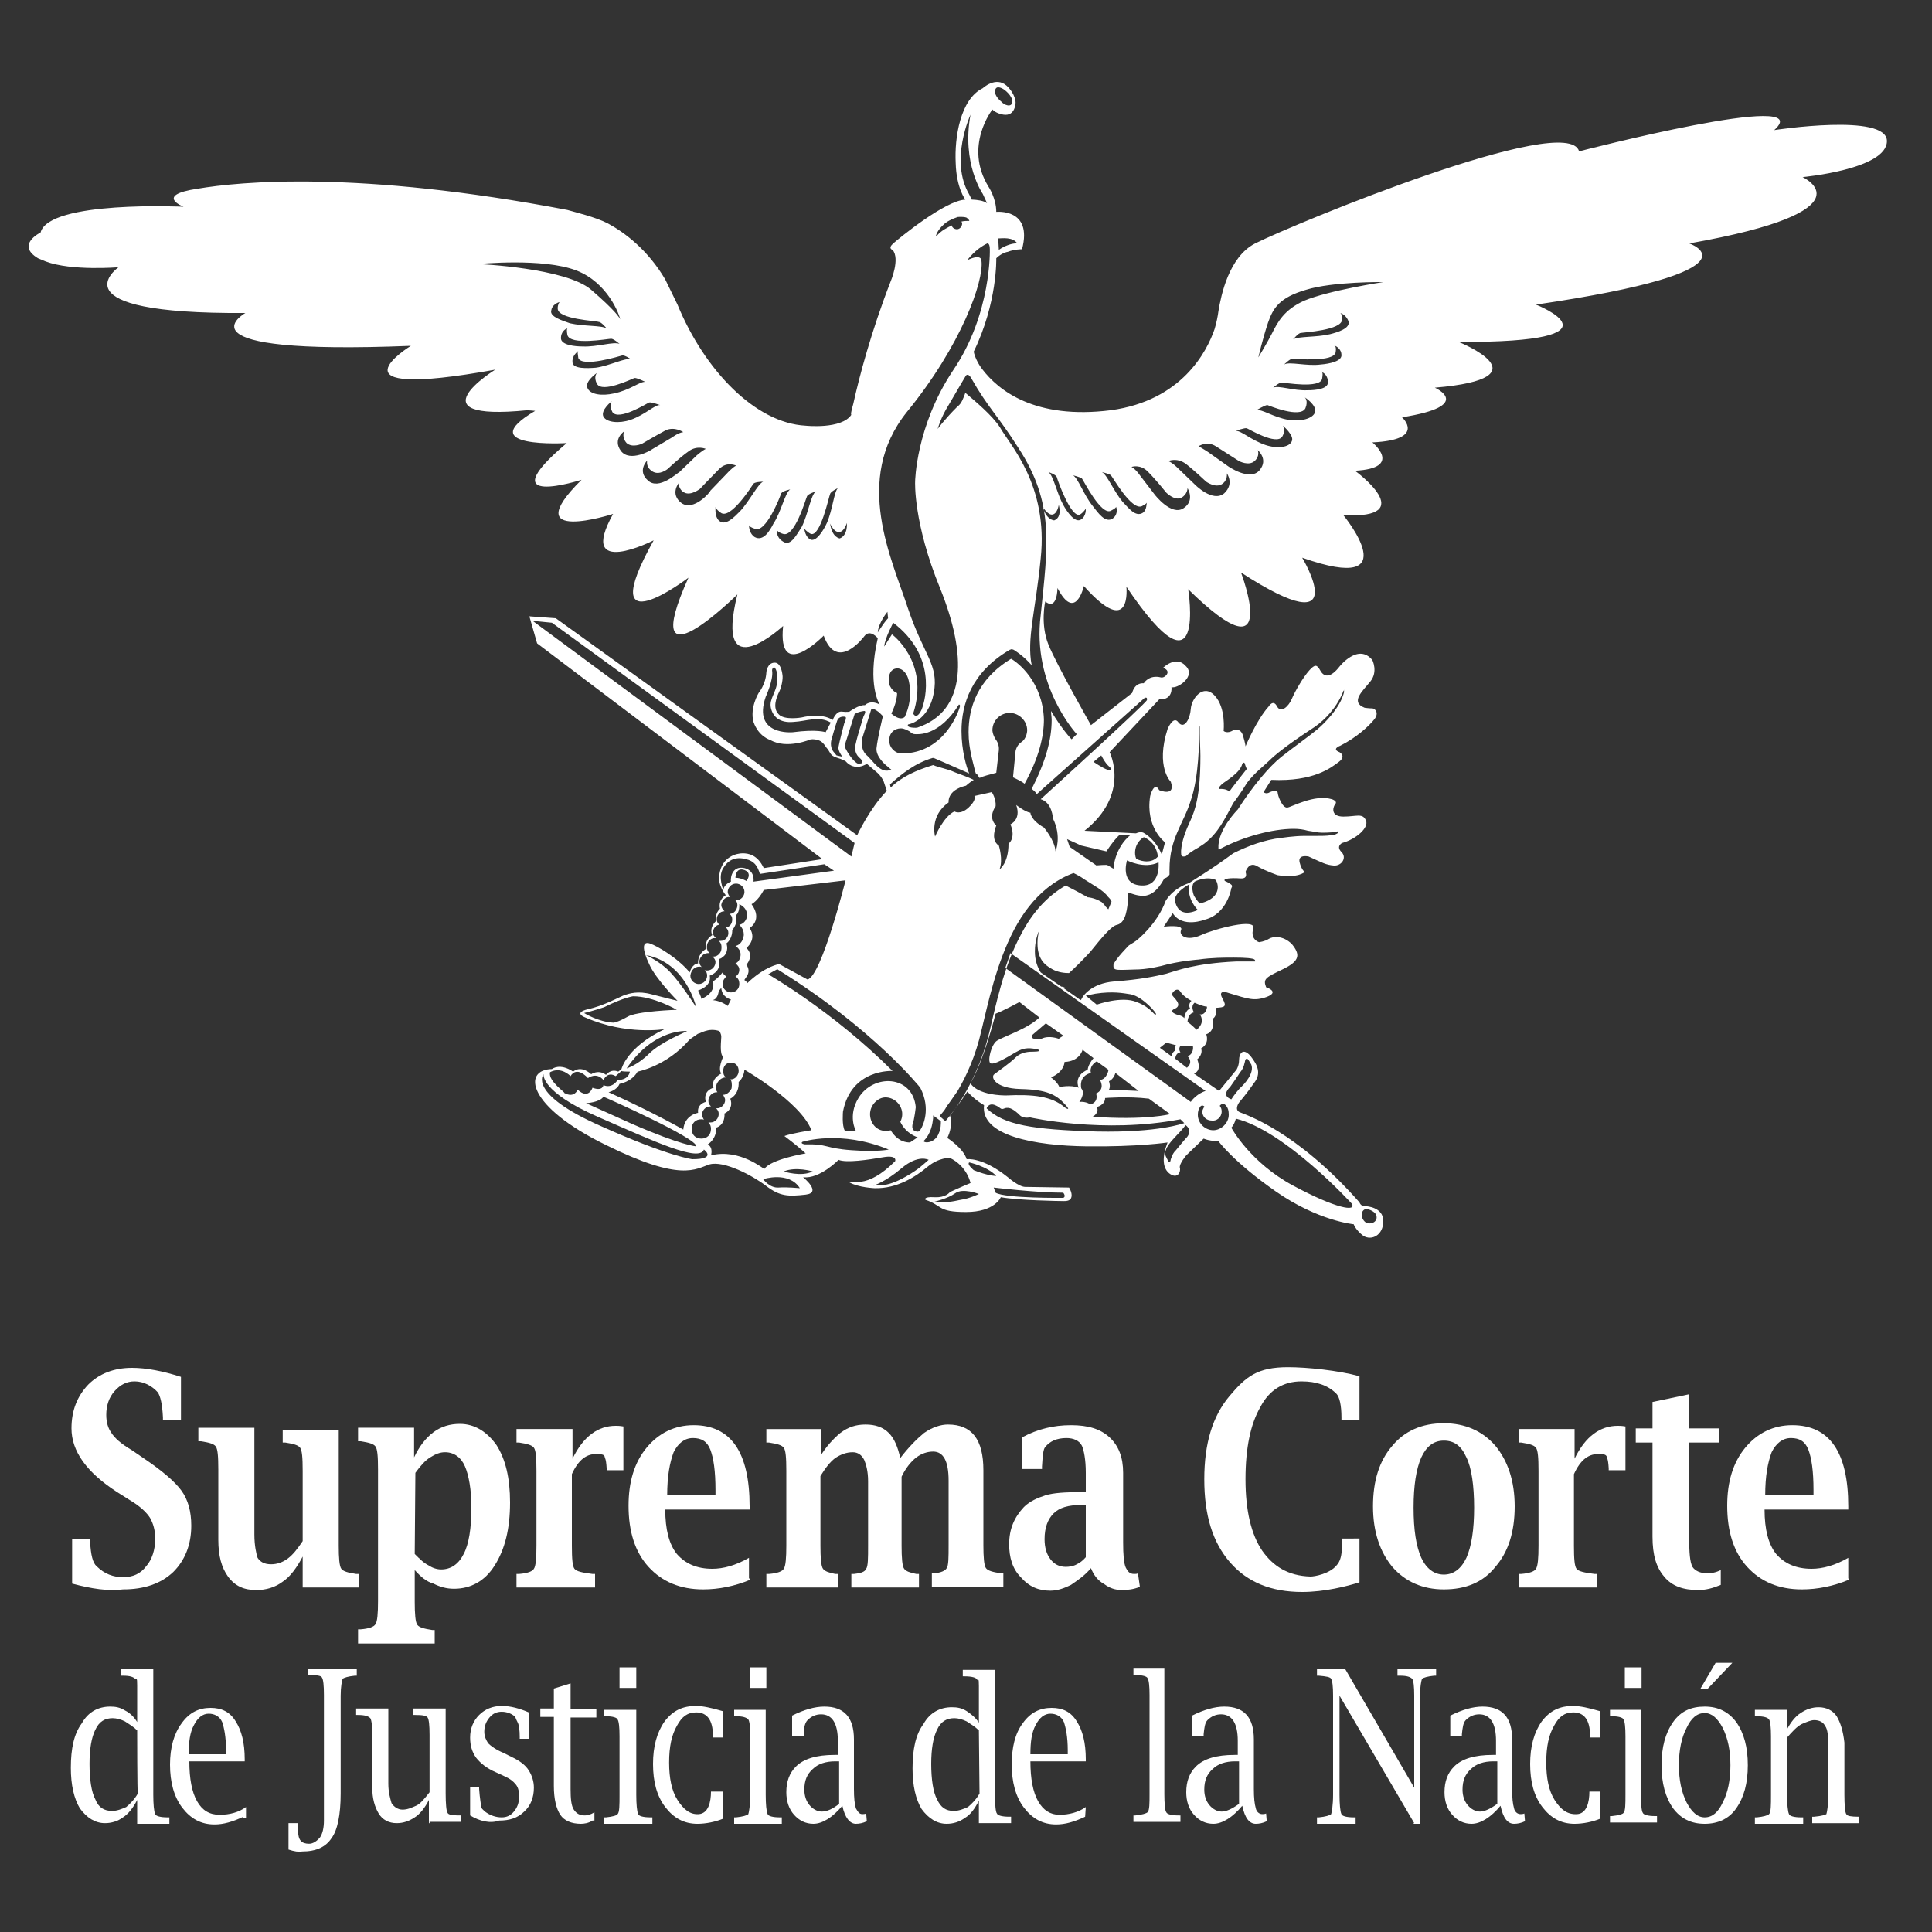 <?xml version="1.0" encoding="utf-8"?>
<!-- Generator: Adobe Illustrator 22.0.1, SVG Export Plug-In . SVG Version: 6.00 Build 0)  -->
<svg version="1.1" id="Capa_1" xmlns="http://www.w3.org/2000/svg" xmlns:xlink="http://www.w3.org/1999/xlink" x="0px" y="0px"
	 viewBox="0 0 300 300" style="enable-background:new 0 0 300 300;" xml:space="preserve">
<rect x="0" y="0" width="300" height="300" fill="#333333" stroke="none"/>
<style type="text/css">
	.st0{fill:#FFFFFF;}
</style>
<g>
	<path class="st0" d="M11.2,245.9V239H14v0.5c0.1,1.9,0.4,3.2,1,3.7c1.2,1.2,2.6,1.7,4.1,1.7s2.7-0.5,3.6-1.7c0.9-1,1.4-2.6,1.4-4.2
		c0-1.4-0.3-2.4-0.8-3.3c-0.5-0.8-1.5-1.8-3.2-2.8l-1.9-1.2c-4.8-3.1-7.1-6.4-7.1-9.9c0-2.8,0.9-5,2.6-6.8c1.7-1.7,4-2.6,6.8-2.6
		c2.2,0,4.8,0.5,7.6,1.4v6.7h-2.8v-0.4c-0.1-2.1-0.4-3.3-0.8-3.9c-0.9-1-2.2-1.7-3.6-1.7c-1.2,0-2.2,0.5-3.1,1.5s-1.3,2.3-1.3,3.7
		c0,1.2,0.3,2.1,0.8,2.8c0.5,0.8,1.5,1.7,3.2,2.7l1.9,1.3c2.8,1.9,4.8,3.6,5.8,5c1,1.4,1.5,3.2,1.5,5.4c0,3-1,5.4-2.8,7.2
		c-1.9,1.8-4.5,2.7-7.8,2.7C16.8,247.1,14.2,246.7,11.2,245.9"/>
	<path class="st0" d="M47,246.3v-4.6c-0.9,1.7-1.9,3.1-3.1,3.9c-1.2,0.9-2.6,1.3-4.1,1.3c-1.9,0-3.3-0.6-4.4-2.1
		c-1-1.4-1.5-3.2-1.5-5.7v-10.9c0-2.1-0.1-3.2-0.4-3.6c-0.3-0.4-1-0.6-2.3-0.8h-0.4v-2.1h8.7v16.6c0,1.7,0.3,3,0.5,3.6
		c0.4,0.6,1,1,2.1,1c0.9,0,1.8-0.3,2.6-0.9c0.8-0.6,1.5-1.5,2.3-2.7v-10.9c0-2.1-0.1-3.2-0.4-3.6c-0.3-0.4-1-0.6-2.3-0.8h-0.4V222
		h8.7v18c0,1.9,0.1,3.2,0.4,3.6c0.3,0.4,1,0.6,2.3,0.8h0.4v2.1H47V246.3z"/>
	<path class="st0" d="M64.4,243.8v4.9c0,1.9,0.1,3.2,0.4,3.6c0.3,0.4,1,0.6,2.3,0.8h0.4v2.1H55.6V253H56c1.3-0.1,2.1-0.4,2.3-0.8
		c0.3-0.4,0.4-1.7,0.4-3.6v-20.4c0-2.1-0.1-3.2-0.4-3.6c-0.3-0.4-1-0.6-2.3-0.8h-0.4v-2.1h8.7v4.6c0.8-1.7,1.8-3,3-3.9
		s2.6-1.3,4.1-1.3c2.3,0,4.2,1.2,5.7,3.3c1.4,2.2,2.1,5.1,2.1,8.9c0,4.1-0.8,7.3-2.4,9.8c-1.5,2.4-3.7,3.6-6.3,3.6
		c-1.2,0-2.2-0.3-3.2-0.8C66.2,245.6,65.3,244.8,64.4,243.8 M64.4,241.3c0.8,0.8,1.4,1.4,2.2,1.8c0.6,0.4,1.3,0.6,1.9,0.6
		c1.5,0,2.7-0.8,3.5-2.4c0.8-1.5,1.2-4,1.2-7.2c0-2.8-0.4-5-1-6.4c-0.6-1.4-1.7-2.2-3.1-2.2c-0.8,0-1.5,0.3-2.3,0.8
		c-0.8,0.5-1.5,1.3-2.3,2.4L64.4,241.3L64.4,241.3z"/>
	<path class="st0" d="M88.8,228.9v11.1c0,2.1,0.1,3.2,0.4,3.6c0.3,0.4,1.2,0.6,2.8,0.8h0.4v2.1H80.2v-2.1h0.4
		c1.3-0.1,2.1-0.4,2.3-0.8c0.3-0.4,0.4-1.7,0.4-3.6v-11.6c0-2.1-0.1-3.2-0.4-3.6s-1-0.6-2.3-0.8h-0.4v-2.1h8.7v4.6
		c1.7-3.5,4-5.1,6.7-5.1c0.3,0,0.6,0,1.2,0.1v6.8h-2.6V228c-0.1-1.7-0.3-1.5-0.3-1.8c-0.1-0.3-0.4-0.4-0.9-0.4
		C91.1,225.6,89.8,226.7,88.8,228.9"/>
	<path class="st0" d="M116.5,245.3c-2.4,1-4.9,1.5-7.3,1.5c-3.6,0-6.4-1.2-8.5-3.5c-2.1-2.3-3.1-5.5-3.1-9.5c0-3.7,0.9-6.7,2.8-9
		c1.9-2.3,4.4-3.5,7.3-3.5c5.8,0,8.7,4.2,8.7,12.6v0.5h-13.1c0,3.1,0.6,5.4,1.8,6.9c1.3,1.5,3.1,2.3,5.5,2.3c1.7,0,3.6-0.5,5.7-1.7
		v3.2H116.5z M103.6,232.2h7.5v-0.8c0-3-0.3-5-0.8-6.3s-1.4-1.8-2.7-1.8s-2.3,0.8-3,2.2C104,227.1,103.6,229.2,103.6,232.2"/>
	<path class="st0" d="M127.2,226.4c1-1.7,2.2-3,3.3-3.9c1.2-0.9,2.4-1.3,3.9-1.3c1.5,0,2.7,0.4,3.6,1.3s1.4,2.2,1.8,3.9
		c1.3-1.7,2.6-3,3.7-3.9c1.3-0.9,2.6-1.3,3.7-1.3c3.7,0,5.5,2.3,5.5,7.1v11.6c0,1.9,0.1,3.2,0.4,3.6c0.3,0.4,1,0.6,2.3,0.8h0.4v2.1
		h-11.1v-2.1h0.4c1-0.1,1.7-0.4,1.9-0.8c0.3-0.4,0.3-1.7,0.3-3.6v-10c0-3-0.8-4.5-2.4-4.5c-0.9,0-1.8,0.3-2.6,0.9
		c-0.8,0.6-1.7,1.7-2.3,3v10.7c0,1.9,0.1,3.2,0.4,3.6s0.9,0.6,1.9,0.8h0.4v2.1h-10.5v-2.1h0.4c1-0.1,1.7-0.3,1.9-0.8
		c0.3-0.4,0.3-1.7,0.3-3.6v-10c0-1.5-0.3-2.6-0.6-3.3c-0.4-0.8-1-1.2-1.8-1.2c-0.9,0-1.8,0.3-2.7,0.9c-0.8,0.6-1.5,1.5-2.3,2.8v10.8
		c0,1.9,0.1,3.2,0.4,3.6c0.3,0.4,0.9,0.6,1.9,0.8h0.4v2.1H119v-2.1h0.4c1.3-0.1,2.1-0.4,2.3-0.8c0.3-0.4,0.4-1.7,0.4-3.6v-11.6
		c0-2.1-0.1-3.2-0.4-3.6s-1-0.6-2.3-0.8H119v-2.1h8.5v4.5H127.2z"/>
	<path class="st0" d="M169.4,243.5c-1,1.2-2.1,1.9-3.1,2.6c-1,0.5-2.1,0.9-3.2,0.9c-1.8,0-3.3-0.6-4.6-2.1c-1.3-1.3-1.8-3.1-1.8-5.1
		c0-2.4,0.8-4.2,2.3-5.8c0.9-0.9,2.1-1.4,3.3-1.8c1.3-0.4,3.1-0.5,5.4-0.5h0.9v-3c0-2.1-0.3-3.5-0.6-4.2c-0.4-0.8-1.3-1.2-2.4-1.2
		c-1.5,0-2.6,0.5-3.3,1.4c-0.3,0.3-0.4,1.3-0.5,3v0.4h-3.1v-4.9c2.4-1.3,4.9-1.9,7.6-1.9c2.7,0,4.6,0.6,6,1.9
		c1.4,1.3,2.1,3.1,2.1,5.5v10.8c0,1.9,0.1,3.2,0.4,3.9c0.3,0.6,0.6,1,1.3,1c0.3,0,0.4,0,0.6-0.1l0.3,2.1c-1,0.4-1.9,0.5-2.8,0.5
		c-1,0-1.9-0.3-2.7-0.9C170.4,245.4,169.8,244.5,169.4,243.5 M168.6,241.8v-8.1h-0.8c-1.9,0-3.3,0.4-4.2,1.3s-1.4,2.2-1.4,4
		c0,1.3,0.3,2.3,0.9,3.1c0.6,0.8,1.4,1.2,2.4,1.2c0.5,0,1.2-0.1,1.7-0.4C167.6,242.7,168.1,242.4,168.6,241.8"/>
	<path class="st0" d="M224.2,246.8c-3.3,0-6-1.2-8-3.5c-1.9-2.3-3-5.4-3-9.4c0-4,1-7.1,3-9.4c1.9-2.3,4.6-3.5,8-3.5
		c3.3,0,6,1.2,8,3.5c1.9,2.3,3,5.4,3,9.4c0,4-1,7.1-3,9.4C230.3,245.7,227.6,246.8,224.2,246.8 M224.2,244.5c1.5,0,2.7-0.9,3.5-2.6
		c0.8-1.8,1.2-4.4,1.2-7.8s-0.4-6.2-1.2-7.8c-0.8-1.8-1.9-2.6-3.5-2.6s-2.7,0.9-3.5,2.6c-0.8,1.8-1.2,4.4-1.2,7.8
		c0,3.5,0.4,6,1.2,7.8C221.5,243.6,222.7,244.5,224.2,244.5"/>
	<path class="st0" d="M244.4,228.9v11.1c0,2.1,0.1,3.2,0.4,3.6s1.2,0.6,2.8,0.8h0.4v2.1h-12.2v-2.1h0.4c1.3-0.1,2.1-0.4,2.3-0.8
		c0.3-0.4,0.4-1.7,0.4-3.6v-11.6c0-2.1-0.1-3.2-0.4-3.6c-0.3-0.4-1-0.6-2.3-0.8h-0.4v-2.1h8.7v4.6c1.7-3.5,4-5.1,6.7-5.1
		c0.3,0,0.6,0,1.2,0.1v6.8h-2.6V228c-0.1-1.7-0.3-1.5-0.3-1.8c-0.1-0.3-0.4-0.4-0.9-0.4C246.7,225.6,245.4,226.7,244.4,228.9"/>
	<path class="st0" d="M267.2,246.1c-1.2,0.5-2.3,0.8-3.5,0.8c-2.3,0-4.1-0.6-5.3-2.1c-1.2-1.4-1.8-3.3-1.8-6.2V224h-2.6v-2.2h2.6
		v-4.1l5.7-1.2v5.3h4.6v2.2h-4.6v14.9c0,2.2,0.1,3.6,0.5,4.4c0.4,0.6,1.2,1,2.3,1c0.6,0,1.3-0.1,2.1-0.5V246.1z"/>
	<path class="st0" d="M287.1,245.3c-2.4,1-4.9,1.5-7.3,1.5c-3.6,0-6.4-1.2-8.5-3.5s-3.1-5.5-3.1-9.5c0-3.7,0.9-6.7,2.8-9
		c1.9-2.3,4.4-3.5,7.3-3.5c5.8,0,8.7,4.2,8.7,12.6v0.5H274c0,3.1,0.6,5.4,1.8,6.9c1.3,1.5,3.1,2.3,5.5,2.3c1.7,0,3.6-0.5,5.7-1.7
		v3.2H287.1z M274.1,232.2h7.5v-0.8c0-3-0.3-5-0.8-6.3c-0.5-1.3-1.4-1.8-2.7-1.8s-2.3,0.8-3,2.2
		C274.5,227.1,274.1,229.2,274.1,232.2"/>
	<path class="st0" d="M211.1,238.9v6.8c-1.9,0.6-5.4,1.5-8.9,1.5c-4.8,0-8.5-1.5-11.2-4.6c-2.7-3.1-4-7.3-4-12.9s1.3-9.8,3.9-12.9
		c2.6-3.1,4.4-4.5,9.1-4.5c3,0,7.8,0.5,11.1,1.4v6.8h-2.8v-0.4c0-1.9-0.3-3.2-0.8-3.7c-1.3-1.3-3.1-1.9-5.4-1.9c-2.8,0-5,1.3-6.4,4
		c-1.5,2.6-2.3,6.3-2.3,11.2s0.9,8.6,2.6,11.1c1.7,2.4,4,3.9,7.5,4c0.6,0,3-0.4,4.1-1.8c0.9-1,0.8-3,0.8-4.1L211.1,238.9
		L211.1,238.9z"/>
	<path class="st0" d="M21.3,283.1v-3.6c-0.6,1.2-1.4,2.2-2.2,2.7c-0.8,0.6-1.8,0.9-2.8,0.9c-1.5,0-2.8-0.8-3.9-2.3
		c-0.9-1.5-1.4-3.6-1.4-6.3c0-3,0.5-5.3,1.7-6.9c1-1.8,2.6-2.6,4.4-2.6c0.8,0,1.5,0.1,2.3,0.6c0.8,0.4,1.4,1,1.9,1.8v-5.7
		c0-1.4-0.1-0.8-0.3-1c-0.3-0.3-0.8-0.5-1.9-0.5h-0.3v-1h5v19.5c0,1.4,0.1,2.6,0.3,3c0.1,0.3,0.8,0.5,1.9,0.5h0.3v1h-5V283.1z
		 M21.3,268.7c-0.6-0.6-1.3-1-1.9-1.4c-0.6-0.3-1.3-0.5-1.9-0.5c-1.2,0-2.1,0.5-2.7,1.8c-0.6,1.2-0.9,3-0.9,5.3
		c0,2.4,0.3,4.4,0.9,5.5c0.5,1.3,1.4,1.8,2.6,1.8c0.8,0,1.5-0.3,2.2-0.6c0.6-0.5,1.3-1.2,1.8-2.1C21.3,278.5,21.3,268.7,21.3,268.7z
		"/>
	<path class="st0" d="M37.8,282.1c-1.7,0.8-3.1,1.2-4.5,1.2c-2.1,0-3.7-0.9-5-2.6c-1.3-1.7-1.9-4-1.9-6.7c0-2.6,0.6-4.8,1.8-6.4
		c1.2-1.7,2.7-2.4,4.5-2.4c1.7,0,3,0.6,3.9,2.1c0.9,1.4,1.4,3.3,1.4,5.9v0.3h-8.6c0,2.7,0.4,4.8,1.2,6.2c0.8,1.4,1.9,2.1,3.5,2.1
		s3-0.4,4.1-1.2v1.7H37.8z M29.3,272.4h5.8v-0.6c0-2.1-0.3-3.5-0.6-4.4c-0.4-0.9-1.2-1.3-2.1-1.3c-0.9,0-1.7,0.6-2.3,1.8
		C29.5,269,29.3,270.5,29.3,272.4"/>
	<path class="st0" d="M152,283.1v-3.5c-0.6,1.2-1.3,2.2-2.2,2.7c-0.8,0.6-1.8,0.9-2.8,0.9c-1.5,0-2.8-0.8-3.9-2.3
		c-0.9-1.5-1.4-3.6-1.4-6.3c0-3,0.5-5.3,1.7-6.9c1-1.8,2.6-2.6,4.4-2.6c0.8,0,1.5,0.1,2.3,0.6c0.6,0.4,1.4,1,1.9,1.8v-5.7
		c0-1.4-0.1-0.8-0.3-1c-0.1-0.3-0.8-0.5-1.9-0.5h-0.3v-1h5v19.5c0,1.4,0.1,2.6,0.3,2.8c0.1,0.3,0.8,0.5,1.9,0.5h0.3v1h-5V283.1z
		 M152,268.7c-0.6-0.6-1.3-1-1.9-1.4c-0.6-0.3-1.3-0.5-1.9-0.5c-1.2,0-2.1,0.5-2.7,1.8c-0.6,1.2-0.9,3-0.9,5.3
		c0,2.4,0.3,4.4,0.9,5.5c0.6,1.3,1.4,1.8,2.6,1.8c0.8,0,1.5-0.3,2.2-0.6c0.6-0.5,1.3-1.2,1.8-2.1L152,268.7L152,268.7z"/>
	<path class="st0" d="M168.5,282.1c-1.7,0.8-3.1,1.2-4.5,1.2c-2.1,0-3.7-0.9-5-2.6c-1.3-1.7-1.9-4-1.9-6.7c0-2.6,0.5-4.8,1.7-6.4
		c1.2-1.7,2.7-2.4,4.5-2.4c1.7,0,3,0.6,3.9,2.1c0.9,1.4,1.4,3.3,1.4,5.9v0.3h-8.6c0,2.7,0.4,4.8,1.2,6.2s1.9,2.1,3.3,2.1
		c1.5,0,3-0.4,4.1-1.2L168.5,282.1L168.5,282.1z M160,272.4h5.8v-0.6c0-2.1-0.3-3.5-0.6-4.4c-0.4-0.9-1.2-1.3-2.1-1.3
		c-0.9,0-1.7,0.6-2.3,1.8C160.2,269,160,270.5,160,272.4"/>
	<path class="st0" d="M44.8,287.2v-4.1h1.5v0.1v1.2c0,1.3,0.5,1.9,1.7,1.9c0.6,0,1.2-0.4,1.7-1c0.4-0.6,0.6-1.5,0.6-2.6v-2.3v-17.2
		c0-1.5-0.1-2.4-0.3-2.7c-0.1-0.3-0.8-0.4-1.9-0.4h-0.3v-0.9h7.6v1h-0.3c-1,0.1-1.7,0.3-1.9,0.5c-0.1,0.3-0.3,1.2-0.3,2.6v15.2
		c0,3.3-0.5,5.7-1.4,6.9c-0.9,1.4-2.4,2.1-4.6,2.1C46.4,287.6,45.7,287.5,44.8,287.2"/>
	<path class="st0" d="M66.6,283.1v-3.6c-0.6,1.2-1.4,2.2-2.2,2.7c-0.9,0.6-1.8,0.9-2.8,0.9c-1.2,0-2.2-0.5-2.8-1.5s-1-2.3-1-4.1
		v-8.1c0-1.4-0.1-2.3-0.3-2.6c-0.3-0.3-0.8-0.5-1.9-0.5h-0.3v-1h5v11.7c0,1.3,0.3,2.3,0.5,3c0.4,0.6,1,1,1.7,1
		c0.8,0,1.4-0.3,2.1-0.6s1.4-1.2,2.1-2.1v-8.9c0-1.5-0.1-2.4-0.3-2.7s-0.8-0.4-1.9-0.4h-0.3v-1h5v13.2c0,1.5,0.1,2.8,0.3,3
		c0.1,0.3,0.8,0.4,1.8,0.4h0.3v1h-4.9V283.1z"/>
	<path class="st0" d="M73,281.9v-4.4h1.4v0.3c0.1,1.5,0.3,2.4,0.3,2.7c0,0.3,0.3,0.5,0.6,0.8c0.8,0.6,1.7,0.9,2.6,0.9
		c0.8,0,1.4-0.3,1.9-0.9s0.8-1.3,0.8-2.3c0-0.8-0.1-1.4-0.5-1.9c-0.4-0.5-0.9-0.9-1.8-1.3l-1.3-0.6c-1.4-0.6-2.4-1.4-3.1-2.3
		c-0.6-0.9-0.9-1.8-0.9-3.1c0-1.4,0.5-2.6,1.4-3.5c0.9-0.9,2.1-1.4,3.5-1.4s2.8,0.4,4.2,1v4.1h-1.4v-0.3c0-1-0.1-1.8-0.3-2.2
		s-0.3-0.6-0.4-0.9c-0.5-0.5-1.3-0.8-2.1-0.8s-1.4,0.3-1.9,0.9c-0.5,0.6-0.8,1.3-0.8,2.2c0,0.8,0.3,1.3,0.6,1.8
		c0.4,0.4,1.2,1,2.4,1.5l1.2,0.6c1.3,0.6,2.2,1.3,2.7,2.1c0.5,0.8,0.8,1.7,0.8,2.7c0,1.5-0.5,2.8-1.5,3.7c-1,1-2.3,1.4-3.9,1.4
		C76.1,283.2,74.5,282.8,73,281.9"/>
	<path class="st0" d="M92,282.7c-0.6,0.4-1.3,0.5-1.8,0.5c-1.5,0-2.6-0.5-3.2-1.4c-0.6-0.9-1-2.4-1-4.5v-10.7h-2.1v-1.3H86v-3.1
		l2.6-0.8v4h4v1.3h-4v11.1c0,1.5,0.1,2.6,0.5,3.2c0.4,0.6,0.9,0.9,1.7,0.9c0.4,0,0.9-0.1,1.5-0.5v1.3H92z"/>
	<path class="st0" d="M98.8,265.5v13.2c0,1.4,0.1,2.6,0.3,3c0.1,0.3,0.8,0.5,1.9,0.5h0.3v1h-7.5v-1h0.3c1-0.1,1.7-0.3,1.8-0.5
		c0.3-0.3,0.3-1.4,0.3-3v-9.1c0-1.4-0.1-2.3-0.3-2.6c-0.1-0.3-0.8-0.5-1.8-0.5h-0.3v-1H98.8L98.8,265.5z M96.2,258.9h2.6v3.2h-2.6
		V258.9z"/>
	<path class="st0" d="M118.9,265.5v13.2c0,1.4,0.1,2.6,0.3,3c0.1,0.3,0.8,0.5,1.9,0.5h0.3v1H114v-1h0.3c1-0.1,1.7-0.3,1.9-0.5
		c0.1-0.3,0.3-1.4,0.3-3v-9.1c0-1.4-0.1-2.3-0.3-2.6c-0.3-0.3-0.8-0.5-1.9-0.5H114v-1H118.9L118.9,265.5z M116.4,258.9h2.6v3.2h-2.6
		V258.9z"/>
	<path class="st0" d="M130.8,280.4c-1.5,1.8-3.1,2.8-4.5,2.8c-1.2,0-2.2-0.5-3-1.4c-0.8-0.9-1.2-2.1-1.2-3.5c0-1.7,0.5-3,1.5-4
		c1.2-1.2,3.2-1.8,6-1.8h0.5v-2.2c0-2.7-0.9-4.1-2.6-4.1c-0.8,0-1.5,0.3-2.1,0.9c-0.4,0.4-0.6,1.2-0.6,2.2v0.3h-1.8v-3.2
		c1.8-0.9,3.5-1.4,5-1.4c3.1,0,4.6,1.7,4.6,5.1v7.7c0,1.4,0.1,2.3,0.3,3c0.3,0.5,0.5,0.9,1,0.9c0.1,0,0.4,0,0.6-0.1l0.1,1.2
		c-0.6,0.3-1.2,0.4-1.7,0.4C132,283.2,131.2,282.3,130.8,280.4 M130.3,280.1v-6.6h-0.6c-1.5,0-2.7,0.4-3.5,1.2
		c-0.9,0.8-1.3,1.8-1.3,3.2c0,1,0.3,1.8,0.8,2.4c0.5,0.6,1.2,1,1.9,1C128.4,281.3,129.3,280.9,130.3,280.1"/>
	<path class="st0" d="M180.8,259.1v19.5c0,1.4,0.1,2.6,0.3,2.8c0.1,0.3,0.8,0.5,1.9,0.5h0.3v1h-7.3v-1h0.3c1-0.1,1.7-0.3,1.9-0.5
		c0.3-0.3,0.3-1.4,0.3-2.8v-15.4c0-1.4-0.1-2.3-0.3-2.6c-0.1-0.3-0.8-0.5-1.9-0.5h-0.3v-1L180.8,259.1L180.8,259.1z"/>
	<path class="st0" d="M192.9,280.4c-1.5,1.8-3.1,2.8-4.5,2.8c-1.2,0-2.2-0.5-3-1.4c-0.8-0.9-1.2-2.1-1.2-3.5c0-1.7,0.5-3,1.5-4
		c1.2-1.2,3.2-1.8,6-1.8h0.5v-2.2c0-2.7-0.9-4.1-2.6-4.1c-0.8,0-1.5,0.3-2.1,0.9c-0.4,0.4-0.5,1.2-0.6,2.2v0.3h-1.8v-3.2
		c1.8-0.9,3.5-1.4,5-1.4c3.1,0,4.6,1.7,4.6,5.1v7.7c0,1.4,0.1,2.3,0.3,3c0.1,0.5,0.5,0.9,1,0.9c0.1,0,0.4,0,0.6-0.1l0.1,1.2
		c-0.6,0.3-1.2,0.4-1.7,0.4C194,283.2,193.3,282.3,192.9,280.4 M192.4,280.1v-6.6h-0.6c-1.5,0-2.7,0.4-3.5,1.2
		c-0.9,0.8-1.3,1.8-1.3,3.2c0,1,0.3,1.8,0.8,2.4c0.5,0.6,1.2,1,1.9,1C190.4,281.3,191.3,280.9,192.4,280.1"/>
	<path class="st0" d="M219.6,283.1l-11.6-19.8v15.4c0,1.4,0.1,2.6,0.3,3c0.1,0.3,0.8,0.5,1.9,0.5h0.3v1h-6v-1h0.3
		c1-0.1,1.7-0.3,1.9-0.5c0.1-0.3,0.3-1.4,0.3-3v-15.4c0-1.4-0.1-2.3-0.3-2.6c-0.1-0.3-0.8-0.4-1.9-0.5h-0.3v-1h4.4l10.7,18.4v-14.3
		c0-1.4-0.1-2.3-0.3-2.6c-0.3-0.3-0.8-0.5-1.9-0.5H217v-1h6v1h-0.3c-1,0.1-1.7,0.3-1.9,0.5c-0.1,0.3-0.3,1.2-0.3,2.6v19.9h-1V283.1z
		"/>
	<path class="st0" d="M233,280.4c-1.5,1.8-3.1,2.8-4.5,2.8c-1.2,0-2.2-0.5-3-1.4c-0.8-0.9-1.2-2.1-1.2-3.5c0-1.7,0.5-3,1.5-4
		c1.2-1.2,3.2-1.8,6-1.8h0.5v-2.2c0-2.7-0.9-4.1-2.6-4.1c-0.8,0-1.5,0.3-2.1,0.9c-0.4,0.4-0.5,1.2-0.6,2.2v0.3h-1.8v-3.2
		c1.8-0.9,3.5-1.4,5-1.4c3.1,0,4.6,1.7,4.6,5.1v7.7c0,1.4,0.1,2.3,0.3,3c0.1,0.5,0.5,0.9,1,0.9c0.1,0,0.4,0,0.6-0.1l0.1,1.2
		c-0.6,0.3-1.2,0.4-1.7,0.4C234.1,283.2,233.4,282.3,233,280.4 M232.5,280.1v-6.6h-0.6c-1.5,0-2.7,0.4-3.5,1.2
		c-0.9,0.8-1.3,1.8-1.3,3.2c0,1,0.3,1.8,0.8,2.4c0.5,0.6,1.2,1,1.9,1C230.5,281.3,231.4,280.9,232.5,280.1"/>
	<path class="st0" d="M254.8,265.5v13.2c0,1.4,0.1,2.6,0.3,2.8c0.1,0.3,0.8,0.5,1.9,0.5h0.3v1h-7.3v-1h0.3c1-0.1,1.7-0.3,1.8-0.5
		c0.3-0.3,0.3-1.4,0.3-2.8v-9.1c0-1.4-0.1-2.3-0.3-2.6c-0.1-0.3-0.8-0.5-1.8-0.5h-0.3v-1H254.8L254.8,265.5z M252.3,258.9h2.6v3.2
		h-2.6V258.9z"/>
	<path class="st0" d="M264.7,283.2c-2.1,0-3.7-0.8-4.9-2.4c-1.2-1.7-1.8-3.9-1.8-6.7c0-2.8,0.6-5,1.8-6.7c1.2-1.7,2.8-2.4,4.9-2.4
		c2.1,0,3.7,0.8,4.9,2.4c1.2,1.7,1.8,3.9,1.8,6.7c0,2.8-0.6,5-1.8,6.7C268.5,282.4,266.8,283.2,264.7,283.2 M264.7,282.2
		c1.2,0,2.1-0.8,2.8-2.3c0.8-1.5,1.2-3.5,1.2-5.8s-0.4-4.2-1.2-5.8c-0.8-1.5-1.7-2.3-2.8-2.3c-1.2,0-2.1,0.8-2.8,2.3
		c-0.8,1.5-1.2,3.5-1.2,5.8s0.4,4.2,1.2,5.8C262.7,281.4,263.6,282.2,264.7,282.2 M266.4,258.2h2.6l-3.9,4.1H264L266.4,258.2z"/>
	<path class="st0" d="M277.4,268.7c0.6-1.2,1.4-2.2,2.2-2.7c0.9-0.6,1.8-0.9,2.8-0.9c1.2,0,2.2,0.5,2.8,1.4c0.6,1,1,2.3,1.2,4.1v8.1
		c0,1.5,0.1,2.8,0.3,3c0.1,0.3,0.8,0.4,1.9,0.4l0,0v1h-7.2v-1h0.3c1.2-0.1,1.7-0.3,1.9-0.4c0.1-0.3,0.3-1.4,0.3-3v-7.6
		c0-1.5-0.1-2.6-0.5-3.1c-0.3-0.6-0.9-0.9-1.7-0.9c-0.5,0-1.2,0.3-1.9,0.6c-0.8,0.4-1.5,1.2-2.3,2.1v8.9c0,1.4,0.1,2.6,0.3,3
		c0.1,0.3,0.8,0.5,1.9,0.5h0.3v1h-7.5v-1h0.3c1-0.1,1.7-0.3,1.9-0.5c0.3-0.3,0.3-1.4,0.3-3v-9.1c0-1.4-0.1-2.3-0.3-2.6
		s-0.8-0.5-1.9-0.5h-0.3v-1h5V268.7z"/>
	<path class="st0" d="M248.5,278.3v4.1c-1.2,0.5-2.7,0.8-4,0.8c-2.1,0-3.7-0.9-5-2.6c-1.3-1.7-1.9-3.9-1.9-6.7
		c0-2.7,0.6-4.9,1.8-6.6c1.3-1.7,2.8-2.4,4.9-2.4c1,0,2.4,0.3,4.1,0.8v4.1h-1.5v-0.3c0-2.4-0.9-3.6-2.6-3.6c-1.3,0-2.2,0.6-3,2.1
		c-0.8,1.4-1.2,3.2-1.2,5.7c0,2.4,0.4,4.4,1.3,5.8s1.9,2.3,3.5,2.2c1.5-0.1,1.9-1.9,1.9-3.5h1.7V278.3z"/>
	<path class="st0" d="M112.3,278.3v4.1c-1.2,0.5-2.7,0.8-4,0.8c-2.1,0-3.7-0.9-5-2.6c-1.3-1.7-1.9-3.9-1.9-6.7
		c0-2.7,0.6-4.9,1.8-6.6c1.3-1.7,2.8-2.4,4.9-2.4c1,0,2.4,0.3,4.1,0.8v4.1h-1.5v-0.3c0-2.4-0.9-3.6-2.6-3.6c-1.3,0-2.2,0.6-3,2.1
		c-0.8,1.4-1.2,3.2-1.2,5.7c0,2.4,0.4,4.4,1.3,5.8s1.9,2.3,3.3,2.2c1.5-0.1,1.9-1.9,1.9-3.5h1.8V278.3z"/>
	<path class="st0" d="M157,102.3c-5.3,3.2-6.6,7.7-6.6,11.4c0,2.7,0.8,5,1,6c0.1,0.3,0.1,0.5,0.3,0.5l0.4,0.6
		c0.6-0.3,1.5-0.5,2.6-0.8l0.4-3.5c0.1-1-0.5-1.7-0.5-1.7c-0.5-0.8-0.5-1.4-0.5-1.4c0-1.5,1.2-2.7,2.7-2.7c1.4,0,2.7,1.2,2.7,2.7
		c0,0,0,1.3-1,1.9c0,0-0.6,0.4-0.8,1.3l-0.4,4.1c0.6,0.3,1.3,0.6,1.8,1c2.2-4,3-7.3,3-10C161.9,105.9,158.1,102.9,157,102.3"/>
	<path class="st0" d="M293,21.9c0-4.4-17.5-1.7-17.5-1.7c7.1-6.4-30.3,3.3-30.3,3.3c-1.7-6.3-44.1,11.2-50.3,14.3
		c-4.1,2.1-5.3,8.1-5.7,10.5c-0.1,0.8-0.3,1.8-0.6,2.8c-1.2,3.5-5.1,11.1-16.1,12.6c-11.8,1.5-17.5-3.1-20-6.4
		c-1-1.3-1.3-2.6-1.3-2.7c3.7-7.6,3.5-14.5,3.5-14.5c0.5-0.5,1.2-0.9,1.8-1c1-0.4,2.2-0.4,2.2-0.4c1.7-6.4-4-5.8-4-5.8
		c0-2.1-1.2-3.9-1.2-3.9c-3.9-6.3,0.6-12,0.6-12s0.5,0.6,1.7,0.8c1.9,0.3,1.9-1.9,1.9-1.9s0-1.3-1.4-2.6c-1.7-1.5-3.7,0.4-3.7,0.4
		c-3.5,1.7-4.4,7.7-4.2,11.6c0.1,3.9,1.5,5.7,1.5,5.7c-3.1,0.1-10.3,6-11.2,6.8c-0.9,0.8-0.1,1-0.1,1c1.2,1.4-0.3,4.9-0.3,4.9
		c-3,7.7-4.9,14.9-5.8,19c-0.4,1.4-0.4,1.7-0.3,1.7c-1.5,2.3-7.1,1.7-7.1,1.7c-7.8-0.4-15.7-8.6-19.9-18.8l-1.9-3.9
		c-2.7-4.6-6.3-7.3-8.9-8.7c-1.9-1-5.3-1.8-6.3-2.1c-32.5-6.2-50.9-4.4-57.4-3.3c-6.8,1-2.2,2.8-2.2,2.8s-20.9-1-22.2,4
		c0,0-3.9,1.9-0.4,4l1.2,0.5c4,1.5,11.2,0.9,11.3,0.9c0,0-10.4,7.3,19.7,7.1c0,0-11.7,6.6,25.7,5.1c0,0-14,8.6,13.1,3.7
		c0,0-13.1,8.1,5,6.3l1.2,0.1c-10,5.9,4.9,5,4.9,5c-12.3,10.4,2.3,5.7,2.3,5.7c-10.3,10.2,4.9,5.3,4.9,5.3
		c-5.7,10.2,6.3,4.1,6.3,4.1c-9.6,17.2,5.4,5.8,5.4,5.8c-8.2,18.2,7.6,2.6,7.6,2.6c-3.7,14.9,7.1,4.9,7.1,4.9
		c-0.9,8.9,6.3,1.5,6.3,1.5c2.1,5.8,6.3,0.1,6.3,0.1c0.9-1.2,2.1,0.3,2.1,0.3c-1.7,7.3,0.3,10.3,0.3,10.3c-1.5-0.8-2.3,0.1-2.3,0.1
		c-0.9-0.1-2.4,1-2.4,1s-0.3,0.1-1.2,0c-0.9-0.1-1.4,1.3-1.4,1.3c-1.8-1.2-4.8-0.4-4.8-0.4s-2.7,0.5-3.6-0.5c-1-1-0.3-2.7,0.1-3.5
		c0.4-0.8,0.6-2.1,0.5-2.6c-0.1-0.8-0.4-1.9-1.2-1.9c-1.2,0-1.3,1.5-1.3,1.5c-0.1,1.9-1.2,3.2-1.2,3.2s-1.4,2.3-0.8,4.5
		c0.8,2.3,2.6,2.8,2.6,2.8c2.6,1.5,6.3-0.1,6.3-0.1c1.9-0.1,2.1,1,2.6,1.5c0.4,0.5,0.4,1,1.3,1.3c1,0.3,1.5,0.6,1.5,0.6
		c1.5,1.7,3.3,0.4,3.3,0.4s0.6,0.5,1.4,1.2c0.8,0.6,1.2,1.5,1.2,1.5l0.5,1.5c-2.7,2.8-4.6,6.9-4.6,6.9L86.3,96l-4.1-0.3l1.2,4.2
		l44.3,33.5l-9.1,1.4c-1-2.1-2.4-2.3-3.3-2.3c-0.9,0-3.2,0.5-3.6,3.3c-0.3,1.7,1,3.2,1,3.2c-1.3,0.8-0.9,2.1-0.9,2.1
		c-0.9,0.9-0.6,1.9-0.6,1.9c-1.2,1.2-0.6,2.2-0.6,2.2c-1.4,0.9-0.9,2.1-0.9,2.1c-1.5,0.9-1.3,2.3-1.3,2.3c-1,0.1-1.3,1.4-1.3,1.4
		c-1.8-2.2-5-4.1-6.2-4.5s-1.2,0.9-0.1,3.2c1,2.3,4.4,5.7,4.4,5.7s-1.7-0.4-4-1c-2.2-0.6-3.5-0.1-4.2,0.1c-0.8,0.3-3.3,1.7-5.7,2.2
		c-2.4,0.6-0.4,1.3-0.4,1.3c6.4,2.8,12.3,1.8,12.3,1.8c-5.9,2.8-6.7,6.2-6.7,6.2l-0.5,0.4c-1.2-0.5-1.9,0.5-1.9,0.5
		c-1.2-0.9-2.3-0.1-2.3-0.1c-1.7-1.5-2.8-0.4-2.8-0.4c-2.1-1.4-3.3-0.4-3.3-0.4c-4.6,0.1-3.9,5.8,8.4,11.8c11.7,5.8,13.9,3.7,16.1,3
		c2.2-0.6,6.6,1.7,8.7,3.3c2.2,1.7,3.5,1.7,6.2,1.4c2.6-0.3-0.4-2.7-0.4-2.7c2.6,0.3,5.5-2.7,5.5-2.7c1.2,0.5,4.6,0,6.9-0.4
		c2.3-0.4,1.9,0.6,1.9,0.6c-2.2,2.2-3.9,3-5.3,3.2c-1.4,0.1-1.8,0.1-1.8,0.1c1.4,0.8,3.9,0.9,3.9,0.9c3.5,0.1,6.4-1.8,8.2-3.3
		c1.8-1.5,3.5-1.4,3.5-1.4c2.7,1.3,3.2,3.9,3.2,3.9c-1,0.4-3.2,1.4-3.2,1.4s-0.6,0.9-2.4,0.8c-1.8-0.1-1.4,0.4-1.4,0.4
		c2.7,0.9,1.8,1.9,6.3,1.9c4.5,0,5.4-2.3,5.4-2.3c2.8,0.5,9.1,0.6,9.8,0.6c0.6,0,1.2-0.1,1.2-0.9c0-0.6-0.4-1.2-0.4-1.2l-6.8-0.1
		c-1,0-2.7-1.5-2.7-1.5c-4-3.2-6.4-2.8-6.4-2.8c-0.5-1.7-3-3.3-3-3.3c1-2.1,0.4-3.5,0.4-3.5c1.5-1.8,2.7-3.7,2.7-3.7
		c1.4,1.5,2.6,2.1,2.6,2.1c-0.6,4.8,8,6.3,15.9,6.4c8,0.1,12.6-0.6,12.6-0.6c-0.9,2.3-0.8,4.1,0.4,4.9c1.2,0.8,1.7-0.4,1.5-1
		c-0.1-0.6,1-1.9,1-1.9l2.7-2.6c0.9,0.4,2.3,0.4,2.3,0.4s2.3,3.2,8.9,7.8c6.6,4.6,12.1,5.1,12.1,5.1s0.3,0.9,1.5,1.8
		c1.3,0.8,3.1-0.1,3.1-2.3s-2.7-2.3-2.7-2.3c-0.8,0.1-1-0.6-1-0.6c-9.9-11.2-17.7-13.6-18.6-14c-0.9-0.4-0.1-1.5-0.1-1.5
		s1.2-1.4,2.3-3c1.2-1.5,0.6-2.8-0.5-4.2c-1.2-1.4-1.8-0.4-1.8,0.6c0,0.9-0.4,1.5-0.4,1.5l-2.7,3.3l-3.9-2.7
		c1.3-0.5,0.5-2.2,0.5-2.2c1-0.9,0.6-1.7,0.6-1.7c1.4-0.8,0.8-2.2,0.8-2.2c1.5-0.5,1-2.4,1-2.4c0.8-0.5,0.5-1.7,0.5-1.7
		c1.3-0.1,1.8-0.1,1-1.5c-0.8-1.5,1-0.8,1-0.8c3,0.9,3.9,1.3,5.9,0.6c2.1-0.8-0.1-1.5-0.1-1.5c-0.5-1.3-0.1-1.5,2.6-2.8
		s2.7-2.3,1.4-3.9c-1.4-1.4-3-1.2-3.6-0.8c-0.6,0.4-1.5,0.5-1.5,0.5s-1.4-0.4-0.9-2.1c0.6-1.7-5.9,0-8.1,1c-2.2,1-3.5,0.1-3.1-0.8
		c0.4-0.9-2.7-0.5-2.7-0.5l1.4-2.1c1.5,2.4,5,1,5,1c3.5-0.9,4.1-4.9,4.1-4.9c0.3-0.4-0.1-0.6-0.1-0.6s-0.4-0.3-0.9-0.5
		c-0.4-0.4,1-0.5,2.4-0.4c1.3,0.1,0.8-1,0.8-1s0.5-1.7,1.8-0.9c1.4,0.8,3.2,1.4,3.2,1.4c3.2,0.5,4.2-0.5,4.2-0.5s-0.5-0.3-0.8-1.5
		c-0.3-1.3,1.4-0.9,1.4-0.9c2.2,1,2.7,1.3,3.9,1.4s2.1-1.2,1.2-2.1c-0.9-0.9,0.1-1.4,0.1-1.4c2.2-0.6,4.2-2.4,3.7-3.5
		c-0.5-1.2-1.5-0.6-3.5-0.6c-1.9,0-1.7-1.3-1.3-1.9c0.5-0.5-0.5-0.8-0.5-0.8c-2.7-0.8-6.2,1.2-6.9,1.3c-0.8,0.1-1.5-1.9-1.5-2.3
		c0-0.3-0.5-0.4-1.2-0.1c-0.6,0.4-1,0-1,0l1.2-1.9c6.6,0.3,9.3-1.9,10.5-2.8s0.1-1.5,0.1-1.5c-1.3-0.5,0.1-1,0.1-1
		c2.6-1.3,4.5-3.1,5.3-4.1c0.8-1,0.1-1.7-0.3-1.7c-0.5,0-1.2-0.1-1.2-0.1c-2.3-0.9-0.3-2.6,0.9-4.1c1.2-1.5,0.3-3.3,0.3-3.3
		c-2.2-2.7-5.1,1-5.1,1c-1.4,1.8-2.4,1.7-3,0.6c-0.5-0.9-0.8-1-1.7,0c-0.9,1-2.2,3.2-2.7,4.4c-0.5,1.2-1.7,2.3-2.3,1.2
		c-0.6-1.2-1.3,0-1.3,0c-1.9,2.1-3.6,6.2-3.6,6.2s0-0.4-0.4-1.7c-0.4-1.3-1.5-0.8-1.5-0.8c-1,0.6-1.5,0.1-1.5,0.1s0.4-3.6-1.4-5.5
		c-1.8-1.9-3.6,0.5-3.7,2.1c-0.1,1.5-1,3.2-1.9,2.1c-0.8-1.2-1.7,1-1.7,1c-1.9,5.9,0.5,8.2,0.5,8.2c0.8,2.4-1.8,1.3-1.8,1.3
		c-0.8-1.5-1.4,0.9-1.4,0.9c-0.8,4.9,2.3,7.2,2.3,7.2l-0.5,1.9c-1-2.4-2.7-3.3-2.7-3.3c-0.5-0.4-1.3,0-1.3,0l-8-0.4
		c7.2-5.7,3.9-12.2,3.9-12.2l7.7-8.2c2.2,0.1,1.9-1.9,1.9-1.9c0.9,0.3,3.9-1.7,2.2-3.3c-1.5-1.7-3.5,0.3-3.5,0.3s1,0.3,0.6,1
		c-0.4,0.6-0.9,0.5-0.9,0.5c-1.9-0.5-2.7,0.9-2.7,0.9c-1.5-0.1-1.8,1.5-1.8,1.5l-6.4,5c0,0-5.3-9.3-6.6-12.5s-0.5-6.7-0.5-6.7
		c1.9,1.5,1.9-2.1,1.9-2.1c2.8,5.4,4.1-0.3,4.1-0.3c7.5,8.4,6.6,0.1,6.6,0.1c12.5,18.5,9.6,0.4,9.6,0.4c14.7,14.4,8.2-2.6,8.2-2.6
		c17.9,11.6,9.5-2.3,9.5-2.3c16.7,5.9,6.4-6.6,6.4-6.6c12.1,0.6,1.8-6.9,1.8-6.9c7.6-0.4,2.7-4.4,2.7-4.4c8.5-0.4,4.6-3.9,4.6-3.9
		c11.4-1.8,5.1-4.6,5.1-4.6c17.7-1.5,3.7-7.1,3.7-7.1c27,0.1,12-5.8,12-5.8c36.1-5.3,23.8-9.5,23.8-9.5
		c28.9-5.1,17.6-10.3,17.6-10.3S293,26.3,293,21.9 M157.7,37.5c0.1,0.1,0.3,0.3,0.3,0.3s0,0-0.3,0c-0.6,0-1.8,0.4-2.6,1L155,37
		C155,37.1,156.8,36.7,157.7,37.5 M154.6,13.8c0.3-0.6,1.3,0.1,1.3,0.1s1.3,0.9,1.3,1.9c-0.1,1-1.3,0.5-1.7,0
		C155,15.4,154.2,14.5,154.6,13.8 M74.3,41c0,0,10-1,15.2,1c4.9,1.9,6.7,6.9,6.8,7.6c-0.1-0.3-0.8-1.4-4.5-4.6
		C87.9,41.6,74.3,41,74.3,41 M85.6,48.2c0.1-0.8,0.9-1.2,1.3-1.3c0.1-0.1,0.1,0,0.1,0h-0.1c-0.1,0.1-0.3,0.4-0.3,1
		c0,1.7,6,1.9,6.4,2.1c0.4,0,1.2,1,1.2,1c-0.8-0.5-3.5-0.3-5.7-0.8C87.4,49.8,85.3,49.2,85.6,48.2 M87.1,52.5c0-0.9,0.6-1.4,1-1.5
		c0.1-0.1,0.1-0.1,0.1-0.1s0,0-0.1,0.1c-0.1,0.1-0.1,0.4,0,1c0.4,1.7,6.3,0.6,6.8,0.6c0.4,0,1.3,0.8,1.3,0.8
		c-0.9-0.4-3.5,0.5-5.7,0.4C89.3,53.8,87.1,53.6,87.1,52.5 M88.9,56.3c-0.1-0.8,0.4-1.4,0.8-1.7c0-0.1,0.1-0.1,0.1-0.1s0,0-0.1,0.1
		c0,0.1,0,0.4,0.1,1c0.6,1.5,6.4-0.3,6.8-0.4c0.4-0.1,1.4,0.6,1.4,0.6c-0.9-0.3-3.3,1-5.5,1.3C91.2,57.2,89,57.3,88.9,56.3
		 M91.2,60.2c-0.4-1,1.5-2.3,1.5-2.3s-0.6,0.6,0,1.7c0.8,1.5,5.5-0.8,5.8-0.9c0.3-0.1,1.7,0.6,1.7,0.6c-0.8-0.1-2.4,1.3-4.9,1.8
		C93.5,61.5,91.6,61.3,91.2,60.2 M93.7,64.7c-0.5-1,1.3-2.4,1.3-2.4s-0.5,0.6,0.1,1.7c1,1.4,5.4-1.4,5.7-1.5
		c0.3-0.1,1.7,0.4,1.7,0.4c-0.8-0.1-2.3,1.5-4.6,2.3C96.1,65.8,94.2,65.6,93.7,64.7 M96.4,70c-1.3-1.8,0.5-3,0.5-3s-0.4,0.9,0.4,1.8
		c0.9,0.8,2.4,0.1,2.4,0.1s2.2-1.3,3.7-2.1c1.4-0.6,2.7,0.3,2.7,0.3c-0.8,0.1-1.7,0.8-1.7,0.8l-3.2,1.9
		C101.3,69.8,97.8,71.9,96.4,70 M100.6,74.6c-1.7-1.5-0.1-3.1-0.1-3.1s-0.3,1,0.8,1.7s2.4-0.4,2.4-0.4s1.9-1.8,3.2-2.7
		c1.3-1,2.7-0.4,2.7-0.4c-0.6,0.3-1.4,1-1.4,1l-2.7,2.6C105.2,73.4,102.3,76.2,100.6,74.6 M105.8,78.1c-1.8-1.4-0.4-3.1-0.4-3.1
		s-0.1,1,0.9,1.5c1,0.5,2.4-0.6,2.4-0.6s1.8-1.9,3-3.1c1.2-1.2,2.6-0.5,2.6-0.5c-0.6,0.3-1.4,1.2-1.4,1.2l-2.6,2.7
		C110.4,76.3,107.7,79.5,105.8,78.1 M114.9,79.4c-0.9,0.9-2.3,2.4-3.3,1.4c-0.6-0.6-0.5-1.7-0.5-2.1c0-0.1,0-0.1,0-0.1v0.1
		c0,0.1,0.1,0.4,0.8,0.9c1.5,1.2,4.9-4.2,5.1-4.5c0.3-0.3,1.5-0.3,1.5-0.3C117.7,75.1,116.4,77.8,114.9,79.4 M117.2,83.4
		c-0.8-0.5-0.9-1.5-0.9-1.9c0-0.1,0-0.3,0-0.3s0,0.1,0,0.3s0.3,0.4,0.9,0.6c1.7,0.8,4-5.1,4.1-5.5c0.3-0.4,1.4-0.6,1.4-0.6
		c-0.8,0.5-1.4,3.5-2.6,5.3C119.5,82.5,118.5,84.1,117.2,83.4 M121.6,84.1c-0.9-0.5-1-1.4-1-1.8c0-0.1,0-0.1,0-0.1v0.1
		c0.1,0.1,0.3,0.4,1,0.6c1.8,0.6,3.5-5.4,3.7-5.8c0.1-0.4,1.4-0.8,1.4-0.8c-0.8,0.5-1.2,3.5-2.2,5.5C123.7,83,122.8,84.9,121.6,84.1
		 M125.9,83.8c-0.9-0.4-1-1.7-1-1.7s0.4,0.5,1,0.8c1.5,0.5,2.8-5.8,3-6.2c0.1-0.4,1.2-0.9,1.2-0.9c-0.6,0.6-0.8,3.3-1.7,5.4
		C127.9,82.3,126.8,84.1,125.9,83.8 M130.4,83.6c0,0-1.2-0.1-1.5-2.3c0,0,0.6,1.4,1.4,1.3c0.8,0,1.2-1.4,1.2-1.4
		S131.7,83.1,130.4,83.6 M128.2,113.7c0,0-1.3-0.5-5.1,0c0,0-6.3,0.6-4.2-5.5c0,0,1.2-2.6,1-4c0,0-0.1-0.4,0.3-0.6
		c0,0,0.6,0.3,0.5,2.1s-1.3,2.8-1,4.2c0.3,1.4,1.4,2.4,3.5,2.2c2.1-0.1,3.9-1,5.8,0.1L128.2,113.7z M149.2,186.3
		c-1.4,0.3-2.4,0.5-4.1,0.3c0,0,2.1-0.5,3.2-1.3c1.2-0.9,3.7,0.1,3.7,0.1S150.6,186.1,149.2,186.3 M165.1,185.2c0,0,0.5,0.6,0,0.8
		c0,0-9,0.1-10.5-0.8l-0.3-0.8C154.3,184.4,160.9,185.2,165.1,185.2 M150.5,180.5c0,0,2.8,0.6,4.2,2.1c0,0-1.3,0-3.5-0.9
		C151.2,181.7,150.1,180.8,150.5,180.5 M212.2,187.7c0,0,1.3,0.3,1.5,1c0.3,0.8-0.5,1.5-1.5,1.2
		C211.3,189.4,211.1,187.9,212.2,187.7 M150.7,17.8c-1.4,7.6,1.9,12.3,1.9,12.3l0.6,1.3c0,0,0.3,0.3-0.4-0.1
		c-0.8-0.3-1.9-0.3-1.9-0.3l-0.4-0.8C147.4,24.9,150.7,17.8,150.7,17.8 M146.5,34.9c0.5-0.5,1.3-0.9,2.2-1.2c0,0,0.9-0.1,1.4,0.1
		c0.5,0.4,0.4,0.5,0.4,0.5c-0.3,0-0.8,0-1.2,0.1c0,0.1,0.1,0.1,0.1,0.3c0,0.5-0.4,0.9-0.8,0.9c-0.4,0-0.8-0.3-0.8-0.6
		c-0.6,0.3-1.7,0.8-2.4,1.7C145.2,36.7,145.6,35.7,146.5,34.9 M140.8,64c8.5-10.4,12-20.4,11.6-23.5c0,0,0.1-1.2-2.2-0.1
		c0,0,1.2-1.7,3.1-2.6c0,0,0.4-0.1,0.4,0.9c0,0,0.3,10-5.7,18.8c-5.8,8.7-5.9,17.3-5.9,17.3s-0.3,6.4,3.9,16.6
		c4.1,10.2,4.2,19-3.6,21.6c0,0-1.7,0.1-1.4-0.5c0,0,3.2-0.5,4-4.9c0.8-4.4-1.5-5.7-4-13.1C138.5,86.8,132.4,74.5,140.8,64
		 M138.5,98.5l-1.2,1.9c0.1-1.3,1.4-3.7,1.4-3.7c6.7,5.1,5.1,11.8,4.4,13.5c-0.8,1.7-1.3,0.6-1.3,0.6
		C144.4,102.8,138.5,98.5,138.5,98.5 M138,105.7c0-1,0.3-1.8,1.2-1.9c0.8-0.1,1.5,0.6,1.8,1.5c0,0,1,2.8-0.5,6c0,0-0.6,0.8-2.1-0.5
		c0,0,0.9-1.7,0.9-3.2C139.2,107.7,138,106.9,138,105.7 M139.9,113.1c0.5,0,1,0.3,1.4,0.5c0,0,0.3,0.4,0.8,0.4
		c0.4,0,3.7,0.4,6.8-4.6c0,0,0.3,0,0.1,0.5c0,0-2.1,7.1-9,7.1c-1,0-1.9-0.9-1.9-1.9C138,113.8,138.9,113.1,139.9,113.1 M136.3,98.2
		c0.1-1.5,1.5-3.2,1.5-3.2l0.1,1c-0.3,0.3-0.8,1-0.8,1L136.3,98.2z M129.9,117.3l-0.5-0.6c-0.6-0.8-0.3-1.8-0.3-1.8s0.6-2.2,0.9-3
		c0.3-0.8,1.2-0.6,1.2-0.6c0.4,0-0.1,1-0.1,1s-0.8,3-0.9,3.7c-0.1,0.6,0.6,1.5,0.6,1.5L129.9,117.3z M133.9,118.5
		c-0.5,0.1-0.6,0.1-0.6,0.1c-0.6-0.1-1.7-1.7-1.9-2.2c-0.4-0.5,0-1.4,0-1.4l1.3-4.1c0.5-0.4,1.5-0.5,1.5-0.5c0.4,0-0.1,0.8-0.1,0.8
		s-1,3.2-1.2,4.2c-0.3,1,0,1.8,0.6,2.3C134,118.1,133.9,118.5,133.9,118.5 M134.5,117.2c-1-1-0.6-2.6-0.6-2.6l1.4-4.5
		c0.3-0.1,0.5,0,1.2,0.5c0.5,0.5,0.6,0.6,0.6,0.6s-0.8,3.2-1,5c-0.1,1.3,1.4,2.6,1.7,2.8c0.3,0.3,0.6,0.5,0.6,0.5
		C136.7,120.3,135.6,118.1,134.5,117.2 M133.3,170.5c-1.7,2.8-0.4,5.1-0.4,5.1h-1.7c-0.5-0.8-0.3-3-0.3-3c1.3-6.7,7.7-6.3,7.7-6.3
		c-9.3-9.3-19.3-15-19.3-15c0.6-0.4,1.4-0.8,1.4-0.8c15,9.3,22.2,18.4,22.2,18.4c1.7,3.3,0.4,5.9,0.1,6.4c-0.3,0.5-0.5,0.5-1,0.3
		c-0.5-0.3-0.3-1-0.3-1c0.3-0.8,0.5-2.7,0.5-2.7C141.7,166.9,135.6,166.7,133.3,170.5 M115.5,145.2c-0.1,0.8-0.5,1.5-1.3,1.7
		c0.5,0.3,0.8,0.8,0.8,1.3c0,0.6-0.3,1.2-0.8,1.4c0.4,0.3,0.6,0.6,0.6,1c0,0.5-0.3,0.9-0.6,1c0.4,0.3,0.6,0.6,0.6,1.2
		c0,0.8-0.6,1.3-1.3,1.3c-0.6,0-1.3-0.5-1.3-1.3c0-0.5,0.3-0.9,0.6-1.2c-0.3-0.1-0.5-0.4-0.6-0.6c-0.8,1-1.5,1.4-1.5,1.4
		c0.5,1.9-1.8,2.7-1.8,2.7c0-0.3-0.5-1.3-0.5-1.3c2.3-0.8,1.8-2.3,1.8-2.3c2.1-0.8,1.4-2.6,1.4-2.6c0.4,0,0.6-0.3,0.6-0.3l0,0
		c0.3-0.1,1-0.9,0.6-2.1h0.1c0,0,0,0-0.1,0c1-0.8,0.9-2.1,0.9-2.1c0.4-0.4,0.5-0.9,0.6-1l0,0c0.1-0.5,0-1.3,0-1.3
		c0.6-0.5,0.5-1.7,0.5-1.7c0.6,0.3,1.2,0.8,1.2,1.7c0,0.8-0.6,1.4-1.2,1.5C115.4,144.2,115.5,144.7,115.5,145.2 M113.6,169
		c-0.3,0.6-0.8,1-1.3,1c0.1,0.3,0.3,0.5,0.3,0.8c0,0.6-0.5,1.3-1.3,1.3h-0.1c0.3,0.3,0.4,0.5,0.4,0.9c0,0.6-0.5,1.3-1.3,1.3
		c-0.1,0-0.1,0-0.3,0c0.3,0.3,0.4,0.6,0.4,1c0,0.9-0.6,1.5-1.5,1.5c-0.9,0-1.5-0.6-1.5-1.5c0-0.9,0.6-1.5,1.5-1.5
		c0.1,0,0.3,0,0.4,0.1c-0.1-0.3-0.3-0.5-0.3-0.8c0-0.6,0.5-1.3,1.3-1.3h0.1c-0.3-0.3-0.4-0.5-0.4-0.9c0-0.6,0.5-1.3,1.3-1.3h0.1
		c-0.3-0.4-0.3-0.8-0.1-1.3c0.3-0.6,0.8-1,1.4-1c-0.3-0.3-0.4-0.5-0.4-1c0-0.8,0.5-1.3,1.2-1.3s1.2,0.5,1.2,1.3
		c0,0.6-0.5,1.3-1.2,1.3h-0.1C113.6,167.8,113.7,168.3,113.6,169 M111.7,160.1c0,0,0.3,0.4,0.3,0.9c0,0.5-0.3,2.7,0.3,3.1
		c0,0-0.9,1.8-0.3,2.6c0,0-1.7,0.8-1.2,2.2c0,0-1.7,0.4-1.2,2.2c0,0-1.4,0.3-1.2,1.7c0,0-2.1,0.3-2.3,2.6c0,0-4.5-2.6-11.6-5.8
		c0,0,1.3-0.3,1.7-1.3c0,0,1.9-0.3,2.8-1.9c0,0,4.5-0.8,8.1-5l1.3-0.9C108.6,160.6,109.9,159.5,111.7,160.1 M110.6,155.3
		c0.9-0.1,1-1.4,1-1.4l0.4-0.5c0.1,1.5,1.5,1.8,1.5,1.8l-0.5,1C111.8,155.3,110.6,155.3,110.6,155.3 M108.1,178c0,0-2.2-0.1-10-3.5
		l-7.1-3.2c0,0,2.1-0.1,2.7-1C93.8,170.3,108.4,176.8,108.1,178 M114.2,136.3c0,0,0-1.7,1.4-1.2c1.3,0.5,0.3,1.7,0.3,1.7
		S115.1,136.3,114.2,136.3 M115.9,149.8c0,0,1.3-1.4,0-2.6c0,0,1.7-1.3,0.5-3.1c0,0,2.1-1.2,0.3-3.7c0,0,1-0.5,1.9-2.2l12.7-1.5
		c0,0-3.7,14.8-5.9,15.4l-4.4-2.4c0,0-2.2,0.3-5,3c0,0,0-0.3-0.4-0.5C115.6,151.9,116.8,151.1,115.9,149.8 M82.7,96.4l3,0.3l47,34.2
		l-0.5,2.1L82.7,96.4z M112.3,134.8c0.8-1.3,1.9-1.8,3.5-1.4c1.3,0.3,1.8,1,2.2,2.3l10-1.5l1.5,1l-12.5,1.7c0,0,0.3-1.7-1.4-2.1
		c-1.8-0.4-2.2,1.3-2.1,2.1c0,0-1.2,0.4-1.2,1.5C112.4,138.1,111.4,136.3,112.3,134.8 M108.6,150.1c0.1,0,0.3,0,0.4,0.1
		c-0.3-0.3-0.4-0.5-0.4-0.9c0-0.6,0.6-1.3,1.3-1.3c0.1,0,0.3,0,0.3,0c-0.4-0.3-0.5-0.8-0.4-1.3c0.1-0.6,0.8-1.2,1.4-1
		c-0.3-0.3-0.5-0.5-0.5-0.9c0-0.6,0.5-1.2,1-1.2c-0.3-0.3-0.4-0.5-0.4-0.9c0-0.6,0.5-1.2,1.2-1.2c-0.3-0.3-0.5-0.6-0.5-1
		c0.1-0.6,0.6-1.3,1.3-1.2c-0.1-0.3-0.3-0.5-0.3-0.8c0-0.6,0.5-1.3,1.3-1.3c0.6,0,1.3,0.5,1.3,1.3c0,0.6-0.5,1.3-1.3,1.3h-0.1
		c0.3,0.3,0.3,0.5,0.3,0.9c-0.1,0.6-0.5,1.2-1.2,1.2c0.3,0.3,0.4,0.5,0.4,0.9c0,0.6-0.4,1.2-1,1.2c0.3,0.3,0.4,0.5,0.4,0.9
		c0,0.6-0.5,1.2-1.2,1.2c-0.1,0-0.1,0-0.3,0c0.4,0.3,0.5,0.8,0.4,1.4c-0.1,0.6-0.8,1.2-1.4,1c0.3,0.3,0.5,0.5,0.5,0.9
		c0,0.6-0.5,1.3-1.3,1.3c-0.1,0-0.3,0-0.4-0.1c0.3,0.3,0.4,0.5,0.4,0.9c0,0.6-0.5,1.3-1.3,1.3c-0.6,0-1.3-0.5-1.3-1.3
		C107.3,150.6,107.9,150.1,108.6,150.1 M104.2,151.1c-1.5-1.7-3.9-2.8-3.9-2.8c6.3,1.2,7.8,8.1,7.8,8.1S105.8,152.8,104.2,151.1
		 M97.4,157.9c-1.4,0.8-2.1,0.9-2.1,0.9c-2.4-0.1-4.6-1.5-4.6-1.5c1.3-0.3,3.1-0.9,3.1-0.9c3-1.5,4.5-1.7,4.5-1.7
		c3.2,0,6.8,2.1,6.8,2.1S98.8,157,97.4,157.9 M106.7,160.1c-0.1,0.1-4.1,1.7-5.9,3.5c-1.8,1.8-3.5,2.3-3.5,2.3
		C101.6,159.6,106.7,160.1,106.7,160.1 M85.4,166.5c0,0,1.5-1,3.2,0.6c0,0,0.8-1.7,2.7,0.3c0,0,1.3-1,2.4,0.3c0,0,0.6-1.4,1.9-0.6
		l0.9-0.8c0,0,0,0.1,1.3,0.1c0,0-0.1,1.3-1.9,1.3c0,0-0.8,1.4-2.2,0.8c0,0-0.1,1-1.7,0.4c0,0-0.6,1.9-2.3,0.3c0,0-0.5,1.4-2.1,0.5
		C87.9,169.7,85.1,167.9,85.4,166.5 M107.5,180c0,0-3.6-0.4-14.1-5.1c-11.6-5.1-9-8.1-9-8.1s-0.5,2.7,8.4,6.6s15.8,7.1,16.5,5.1
		C109.3,178.5,111.4,180,107.5,180 M110.4,179.4c0,0,0.4-1.2-0.5-1.7c0,0,1.4-0.8,1.3-2.6c0,0,1.4-0.3,1.3-2.2c0,0,1.5-0.6,0.9-2.3
		c0,0,1.4-0.6,1.3-2.6c0,0,0.8-0.6,0.9-1.9c0,0,8.7,5,10.4,9.4c0,0-3.2,0.5-4.2,0.9c0,0,1.9,1.4,3.3,2.7c0,0-5.4,0.9-6.4,2.4
		C118.6,181.6,114.9,178.3,110.4,179.4 M120.9,184.4c-1.4,0.1-2.4-1.3-2.4-1.3s4-1.3,5.7,1.4C124,184.5,122.3,184.3,120.9,184.4
		 M121.7,181.9c1.9-0.8,4.5,0,4.5,0C124.4,182.8,121.7,181.9,121.7,181.9 M132.2,178.6c-4.2-0.3-3.6-1-7.2-0.9c0,0-0.8-0.1-0.4-0.4
		c0,0,5.9-1.9,13.4,1.2C138,178.5,136.3,178.9,132.2,178.6 M138.3,175.5c-0.3,0.1-0.5,0.1-0.8,0.1c-1.4,0-2.4-1.2-2.4-2.6
		s1.2-2.6,2.4-2.6c1.4,0,2.6,1.2,2.6,2.6c0,0.4-0.1,0.8-0.3,1.2c0.9,1.9,2.7,2.4,2.7,2.4l-1.2,0.8
		C139.7,177.4,138.8,176.3,138.3,175.5 M142.8,181.3c-0.5,0.4-3.3,2.4-5.5,2.7c-1.9,0.1-1.7,0.1-1.7,0.1s1.8-0.5,4.4-2.7
		c2.6-2.2,4.2-1.3,4.2-1.3S143.3,180.9,142.8,181.3 M145.8,175.9c-0.5,1.5-2.1,1.7-2.4,1.3c1.2-1.2,1.4-2.7,1.5-3.6v-0.4l1.2,0.9
		C146.1,174.5,146.1,175.3,145.8,175.9 M150.7,168.2c2.1-3.6,3.9-10.8,3.9-10.8c0.9-0.3,3.7-1.8,3.7-1.8l3.1,2.4
		c-1.9,1.8-5.7,3-6.6,3.6c-0.9,0.6-1.5,3.2-1,3.5c0.5,0.3,2.4-0.8,3.9-1.7s2.4-0.6,3.3-0.5c0.9,0.3,0.1,0.4-0.5,0.4
		c-0.6,0-1.9,0-2.8,0.9c-0.9,0.9-2.8,2.2-3.3,2.6c-0.6,0.4,0,2.2,4.1,2.3s5.5,0.9,6.8,2.3c1.2,1.3,0.1,0.6,0.1,0.6
		c-2.1-1.8-4.9-2.1-9.3-1.9C151.5,170,150.7,168.2,150.7,168.2 M170.3,171.9c0,0,1.3-0.3,1.3-1.4c0,0,3.5-0.3,6.8,0.1l3.3,2.4
		c0,0-3.7,1-12.1,0.4C169.6,173.5,170.8,172.8,170.3,171.9 M172.2,169.2c0.3-0.5,0-1.3,0-1.3c0.8-0.4,1-1.3,1-1.3l3.6,2.8
		L172.2,169.2z M170.8,167.7c0,0,0.9,1.4-0.6,2.1c0,0,0.5,1.3-0.9,1.7c0,0-0.6-0.5-1.7-0.4c0,0,1-1.3,0.3-2.1c0,0-0.5-1.9,1.5-2.4
		c0,0-0.4-1,0.9-1.8l1.8,1.3C172.2,166,171.9,167.6,170.8,167.7 M168.9,166.1c-2.3,1-1.4,2.8-1.4,2.8c-1.3-0.5-3-0.1-3-0.1
		c-0.3-0.8-1.3-1.5-1.3-1.5c2.1-0.9,2.1-2.4,2.1-2.4c2.4-0.1,2.8-1.9,2.8-1.9l1.7,1.3C168.9,165.4,168.9,166.1,168.9,166.1
		 M164.4,161.3c0,0-1.5-0.6-2.7,0c0,0-1.9,0.3-1.4-0.6l2.1-1.8l2.7,1.9C165.1,160.9,164.9,160.9,164.4,161.3 M170.3,175.7
		c-10-0.3-14.4-1-17.1-3.6c0,0,0.3-0.9,1.3-0.5c1,0.4,0.8,0.8,1.5,0.5c0.8-0.3,1.5,0.3,2.2,0.9c0.6,0.8,1.7,0.5,1.7,0.5
		s11.4,2.6,23.4,0.3l0.6,0.6C183.8,174.4,180,175.9,170.3,175.7 M184.1,176.8c0,0-1.2,1.4-1.5,1.8c-0.4,0.4-0.5,0.6-0.8,1.4
		c-0.1,0.8-0.4,0.3-0.4,0.3l-0.4-0.8c-0.4-1.2,1.2-2.6,1.8-3.3c0.8-0.8,1.3-1.5,1.3-1.5C185.4,175.7,184.1,176.8,184.1,176.8
		 M191.9,173.7c7.7,1.9,18,13.2,18,13.2c0.8,1.3-2.4,0.8-9.1-2.8c-6.7-3.6-9.6-9-9.6-9C191.7,174.6,191.9,173.7,191.9,173.7
		 M191,168.8c0,0,1.2-1.7,1.5-2.2c0.4-0.5,0.6-0.8,0.8-1.7c0.1-0.8,0.5-0.4,0.5-0.4l0.5,0.8c0.5,1.3-1,3-1.8,3.7
		c-0.8,0.9-1.3,1.7-1.3,1.7C189.5,170.1,191,168.8,191,168.8 M189.7,172.6c0-0.4-0.1-0.6-0.3-0.9c0.5-0.6,0.9-0.1,0.9-0.1
		c0.4,0.4,0.5,0.9,0.5,1.5c0,1.3-1.2,2.4-2.4,2.4s-2.4-1-2.4-2.4c0-0.5,0.1-0.9,0.4-1.3c0.3-0.3,0.6,0,0.6,0
		c-0.1,0.3-0.3,0.5-0.3,0.8c0,0.8,0.6,1.4,1.5,1.4C188.9,174.1,189.7,173.5,189.7,172.6 M187.2,169.4c0,0-1.4,0.4-2.3,1.7
		l-28.8-20.8l0.8-2.3L187.2,169.4z M168.6,154.6l1.5-0.3c2.7-0.4,4.2-0.1,5.5,0.1c1.9,0.4,4.1,3,3.9,3.1c-0.3,0.3-0.6-1-3-1.9
		c-2.3-1-6.2,0.4-6.2,0.4L168.6,154.6z M184.8,156.6c-0.8,0.3-0.9,1.5-0.9,1.5c-0.3-0.4-1-0.5-1-0.5s-1.7-0.5-0.4-1
		c1.2-0.6-0.3-1.7-0.5-2.1c-0.1-0.4,0.8-1.3,1.3-0.5c0.5,0.8,1.7,1.4,1.7,1.4C184.4,156,184.8,156.6,184.8,156.6 M182.6,162.3
		c-0.3,0.4-0.1,0.8-0.1,0.8c-0.5,0.3-0.6,0.9-0.6,0.9l-1.8-1.3c0.5-0.4,1-0.8,1-0.8L182.6,162.3z M184.4,164c0,0,1,0.9-0.1,1.8
		l-1.8-1.4c0,0,0-0.9,0.8-1c0,0-0.4-0.5,0-1c0,0,1.4,0.1,1.9,0C185.3,162.4,185.4,163.7,184.4,164 M186.3,157.5c0,0,1,1.2-0.5,2.4
		c0,0-1-1-1.4-1.2c0,0,0-1.3,1-1.5c0,0-0.6-0.9,0.1-1.5c0,0,1.3,0.6,1.9,0.6C187.5,156.4,187.2,157.7,186.3,157.5 M182.5,140.1
		c-0.5-1.4,2.2-2.8,2.2-2.8c-0.5,2.3,1.3,4,1.3,4C184,142.2,182.9,141.6,182.5,140.1 M186.3,140.3c0,0-0.5-0.5-0.9-1.2
		c-0.3-0.8-0.4-1.7,0.1-2.2c0,0,1.7-0.9,3.2-0.3C188.9,136.6,190.3,139.3,186.3,140.3 M189.8,121.7c0.5-0.4,2.8-1.7,3.1-3.1
		c0,0,0.3-0.4,0.4,0c0.1,0.4,0.3,0.8,0.3,0.8s-2.6,3.3-2.7,3.5c0,0-0.4-0.4-1.3-0.4C188.9,122.6,189.4,122.1,189.8,121.7
		 M177.3,137.5c-3.5-0.1-2.3-3.9-2.3-3.9s2.7,1.4,4.9,0.3C179.9,133.9,180.3,137.6,177.3,137.5 M177.6,130c0,0,1.9,0.6,2.2,3
		c0,0-1,1.4-3.3,0.4C176.3,133.4,175.7,131.2,177.6,130 M171.8,132.2c0.8-1.2,1.5-2.1,2.1-2.6h1.7c-2.6,2.1-2.7,5.3-2.7,5.3l-1-0.6
		c-2.1,0-4,0.4-5.7,1c0.5,0.3,1.3,0.6,2.1,1.2c1.4,0.9,3.1,1.8,3.7,2.7c0.3,0.3,0.5,0.5,0.6,0.8l-0.5,1.2l-0.5-0.5
		c-0.1-0.3-0.4-0.4-0.5-0.6l0,0l0,0c-0.8-0.5-1.7-0.8-2.7-0.8c-0.5,0-1,0-1.4,0.1c-0.3,0.1-0.5,0.1-0.5,0.1s-0.1,0-0.3,0.1
		c-0.1,0-0.4,0.1-0.6,0.3c-0.5,0.3-1.2,0.6-1.8,1.2c-1.3,1-2.7,2.7-2.7,5.3v0.1c0,2.3,1,3.3,2.3,4c0.9,0.5,1.9,0.6,2.6,0.6
		c1-0.9,2.3-2.2,3.3-3.3c1.7-2.1,3.3-4.1,4.2-4.2c1.4-0.4,1.5-2.6,1.7-4c0-0.5,0-0.9,0-1c0.4,0.1,1.3,0.5,2.2,0.5
		c0.3,0,0.5,0,0.8-0.1c1.5-0.4,2.4-2.3,2.6-2.6c0.5-0.1,0.8-0.6,0.8-0.6l0,0l0,0c0-0.3,0-0.5,0-0.8c0-4.9,2.2-7.1,3.3-10.7
		c1.3-3.7,1.3-9.5,1.3-10.5c0-0.5,0-0.9,0-1c0-0.1,0-0.1,0-0.1c0.1,0,0.1,0.1,0.1,0.3s0,0.4,0,0.5c0,0.3,0,0.4,0,0.4
		c0,1.3,0.1,2.4,0.1,3.5c0,6.4-0.9,8.5-1.5,9.9c-0.8,1.7-1.4,3.3-1.5,4.8c0,0.1,0,0.3,0,0.3c0,0.5,0.1,0.6,0.4,0.6s0.4-0.1,0.4-0.1
		c0.6-0.6,1.9-1.3,1.9-1.3l0.9-0.6c2.2-1.7,3.1-3.7,4.5-6.3c1.3-1.7,2.1-3.1,2.1-3.1c1.3-1.7,2.7-2.7,3.5-3.5
		c0.8-0.8,2.6-2.3,6.4-4.8c3.9-2.4,5.1-6,5.1-6c0.1-0.1,0.1-0.1,0.1-0.3l0,0c0,0.1,0,0.3,0,0.4v0.1c-0.6,2.4-3,4.8-4.2,5.8
		c-1.2,1-3.6,2.7-5.5,4.2c-1.9,1.5-4.5,4.6-6.8,8.2c0,0-3.1,3.1-3,5.9v0.3l0.3-0.1c3.6-1.9,8.1-3.1,11.4-3.1c0.8,0,1.5,0.1,2.2,0.3
		c0.8,0.1,1.5,0.3,2.2,0.3c1.2,0,1.9-0.1,1.9-0.1s0.4-0.1,0.5-0.1c0.1,0,0.1,0,0.1,0s0,0,0,0.1l0,0v0.1l0,0
		c-0.1,0.1-0.5,0.4-1.2,0.4c-0.6,0.1-1.5,0.1-2.3,0.1c-0.4,0-0.8,0-1,0s-0.5,0-0.8,0c-1.5,0-3.5,0.3-3.5,0.3
		c-2.7,0.3-5.3,1.3-7.5,2.4c-3.5,2.6-6.6,4.4-6.8,4.6c-2.7,0.9-3.7,2.8-3.7,2.8c-1.3,3.6-4.5,6.2-4.9,6.4c-0.5,0.3-0.8,0.5-0.8,0.5
		s-2.1,2.1-2.4,3c0,0.1,0,0.1,0,0.3c0,0.5,0.6,0.5,1.2,0.5c0.3,0,0.4,0,0.4,0c1.7-0.1,2.8,0.1,5.8-0.6c2.8-0.8,5.8-1,5.8-1
		c2.1-0.3,4-0.3,5.5-0.3c1.8,0,3,0.1,3.2,0.3c0.1,0.1,0.1,0.1,0.1,0.3c0,0-0.4,0-0.6,0h-2.4c-6.4,0.3-9.1,1.4-10.8,1.9
		c-1.7,0.4-4,0.9-8.1,1.2c-3.6,0.3-4.9,2.3-5.1,2.8l-0.1,0.1l-2.7-1.9c0,0,0.1-0.1,0.3-0.1c-0.3,0-0.4-0.1-0.6-0.1l-3.2-2.2
		c-0.5-0.8-0.9-1.9-0.9-3.2v-0.1c0-3,1.5-5,3.1-6.2c1.5-1.2,3-1.7,3.1-1.7c0,0,1-0.3,2.2-0.3h0.1c-0.3-0.1-0.6-0.4-0.9-0.5
		c-1.4-0.8-2.7-1.4-2.8-1.5c-3,1.7-5.3,4.4-6.9,7.5c-2.8,5.1-4,11.3-5,15.4c-2.1,8.4-6.3,13.1-6.3,13.1l-0.5,0.6l-0.9-0.8l0.5-0.6
		c0,0,0.3-0.3,0.6-0.9c0.4-0.5,1-1.4,1.7-2.4c1.3-2.2,2.8-5.4,3.7-9.4c1-4.1,2.3-10.4,5.1-15.7c2.6-4.9,6.8-9.1,13.2-9.6l-4.6-3.2
		l-0.4-1.2l2.2,1L171.8,132.2z M171.9,119.5c-0.8-0.3-2.1-1.2-2.1-1.2l1.2-1c0,0,0.6,1.2,1.2,1.7
		C172.7,119.4,172.6,119.7,171.9,119.5 M167.2,114l-0.8,0.8c0,0-1.4-1.4-3.2-4.4c0,0.5,0.1,0.9,0.1,1.4c0,3-0.9,6.4-3.1,10.7
		c0.4,0.3,0.6,0.5,0.8,0.8l16.7-14.9c0,0,0.5-0.3,0.4,0.3c-0.1,0.5-16.5,15.4-16.5,15.4c1.8,0.5,1.9,3,1.9,3
		c1.4,2.8,0.4,5.1,0.4,5.1c-0.1-1.7-1.8-3.7-1.8-3.7c-2.1-1.2-2.1-2.3-2.1-2.3c-0.8-0.1-2.2-1.2-2.2-1.2c0.8,2.3-0.9,3-0.9,3
		c0.9,2.2-0.3,3-0.3,3c0,3.1-1.4,4-1.4,4c0.6-1.5-0.1-3.7-0.1-3.7c-1.4-0.9-0.4-3.1-0.4-3.1c-1.4-1.3-0.1-3-0.1-3
		c0.1-1.2-0.6-2.2-0.6-2.2l-2.7,0.6c0,0,0.4,0.6-0.9,1.8s-2.2,0.6-2.2,0.6c-1.7,0.8-3,3.9-3,3.9s-0.9-3.2,2.1-5.3
		c0,0-0.3-1.9,2.7-2.6c0,0,0.4-0.4,1.2-0.9c-1.2-0.6-2.6-1-3.7-1.5c-1.3-0.4-2.2-0.6-2.6-0.8c-2.6,0.8-4.9,1.8-6.6,3.5l-0.1-0.5
		c1.9-1.7,3.9-3.3,6.6-4.1h0.1h0.1c0,0,2.8,1.2,5.5,2.4c-0.4-0.9-1.2-3.5-1.2-6.6c0-4.1,1.5-9.1,7.5-12.6l0.3-0.1l0.3,0.1
		c0,0,1.4,0.8,2.8,2.4c-0.8-4.1,0.6-8.4,1.4-16.6c1.2-11.4-4.8-17.6-6.3-20.3c-1.2-1.9-4-4.2-5.4-5.4c-0.3,0.8-0.6,1.7-1.2,2.1
		c-2.1,2.1-3.1,3.5-3.1,3.5s0.5-1.8,1.7-3.7c1.5-2.6,2.7-4.6,2.7-4.6l0,0c0.1-0.1,0.4-0.3,0.8,0.4c2.6,4.6,4.2,5.9,7.3,10.8
		c5.7,8.7,4.6,15.2,3.5,26C160.2,106.5,167.2,114,167.2,114 M163.7,80.8c0,0-1.2,0-1.8-2.1c0,0,0.8,1.3,1.5,1.2c0.8-0.1,1-1.5,1-1.5
		S165,80.3,163.7,80.8 M167.8,80.7c-0.9,0.5-2.1-1.2-2.7-2.3c-1-1.8-1.5-4.5-2.3-5.1c0,0,1.2,0.4,1.3,0.8c0.1,0.4,2.2,6.4,3.6,5.8
		c0.5-0.3,0.9-0.9,0.9-0.9S168.7,80.2,167.8,80.7 M172.8,80.5c-1.2,0.8-2.3-0.9-3.1-1.9c-1.4-1.7-2.3-4.4-3.1-4.8
		c0,0,1.2,0.3,1.4,0.5c0.3,0.4,3,5.8,4.5,5c0.6-0.3,0.8-0.5,0.8-0.6c0-0.1,0-0.1,0-0.1s0,0,0,0.1C173.5,79.1,173.5,80,172.8,80.5
		 M177.5,79.6c-1.2,0.8-2.3-0.8-3.2-1.7c-1.4-1.7-2.4-4.2-3.2-4.6c0,0,1.2,0.3,1.4,0.5c0.3,0.3,3.2,5.5,4.8,4.8
		c0.6-0.3,0.8-0.5,0.8-0.6s0-0.1,0-0.1s0,0,0,0.1C178,78.2,178.1,79.1,177.5,79.6 M183.8,78.9c-1.9,1.3-4.5-2.1-4.5-2.1l-2.3-3
		c0,0-0.6-0.9-1.3-1.3c0,0,1.4-0.5,2.6,0.8c1.2,1.2,2.8,3.2,2.8,3.2s1.3,1.3,2.3,0.8c1-0.5,1-1.5,1-1.5S185.6,77.7,183.8,78.9
		 M190.1,76.6c-1.8,1.5-4.6-1.4-4.6-1.4l-2.7-2.6c0,0-0.8-0.8-1.4-1c0,0,1.3-0.6,2.7,0.4c1.3,1,3.2,2.8,3.2,2.8s1.4,1,2.4,0.4
		c1-0.6,0.8-1.7,0.8-1.7S191.7,75.1,190.1,76.6 M195.6,73c-1.5,1.8-4.9-0.6-4.9-0.6l-3.1-2.2c0,0-0.9-0.6-1.5-0.9c0,0,1.3-0.9,2.7,0
		c1.4,0.9,3.6,2.3,3.6,2.3s1.5,0.8,2.4,0c0.9-0.8,0.5-1.7,0.5-1.7S197,71.3,195.6,73 M200.6,68.5c-0.4,1-2.3,1.2-4.1,0.6
		c-2.3-0.8-3.7-2.2-4.6-2.2c0,0,1.4-0.5,1.7-0.4c0.3,0.1,4.6,2.7,5.5,1.3c0.6-1,0.1-1.7,0.1-1.7S201,67.6,200.6,68.5 M204.2,64
		c-0.3,1-2.2,1.5-4.1,1.2c-2.4-0.4-4.1-1.7-5-1.5c0,0,1.3-0.8,1.7-0.8c0.3,0.1,5.1,2.1,5.9,0.5c0.5-1.2-0.1-1.7-0.1-1.7
		S204.5,62.9,204.2,64 M203,60.6c-2.1,0.1-4.5-0.8-5.3-0.4c0,0,0.9-0.8,1.3-0.8s6,1,6.3-0.6c0.1-0.6,0.1-0.9,0-1
		c-0.1,0-0.1-0.1-0.1-0.1s0.1,0,0.1,0.1c0.3,0.1,0.9,0.6,0.9,1.5C206.3,60.4,204.3,60.6,203,60.6 M205.1,56.6
		c-2.2,0.3-4.9-0.5-5.7,0c0,0,0.9-0.9,1.3-0.9s6.4,0.6,6.7-1c0.1-0.6,0-0.9-0.1-1c-0.1,0-0.1-0.1-0.1-0.1s0.1,0,0.1,0.1
		c0.3,0.1,1,0.6,1,1.4C208.4,56.1,206.4,56.5,205.1,56.6 M206.5,51.9c-2.1,0.5-4.9,0.3-5.7,0.8c0,0,0.8-1,1.2-1
		c0.4-0.1,6.4-0.4,6.4-2.1c0-0.6-0.1-0.9-0.3-1c-0.1,0-0.1,0-0.1,0h0.1c0.4,0.1,1,0.5,1.3,1.3C209.7,51,207.7,51.6,206.5,51.9
		 M202.5,46.7c-3.1,1.4-4.1,3.3-5,5.1c-0.6,1.2-2.1,3.7-2.1,3.7s0.6-2.7,1.5-5.4c0.8-2.3,1.8-3.9,5.9-5.1c4.2-1.3,12-1.2,12-1.2
		S206.3,45.1,202.5,46.7"/>
</g>
</svg>

